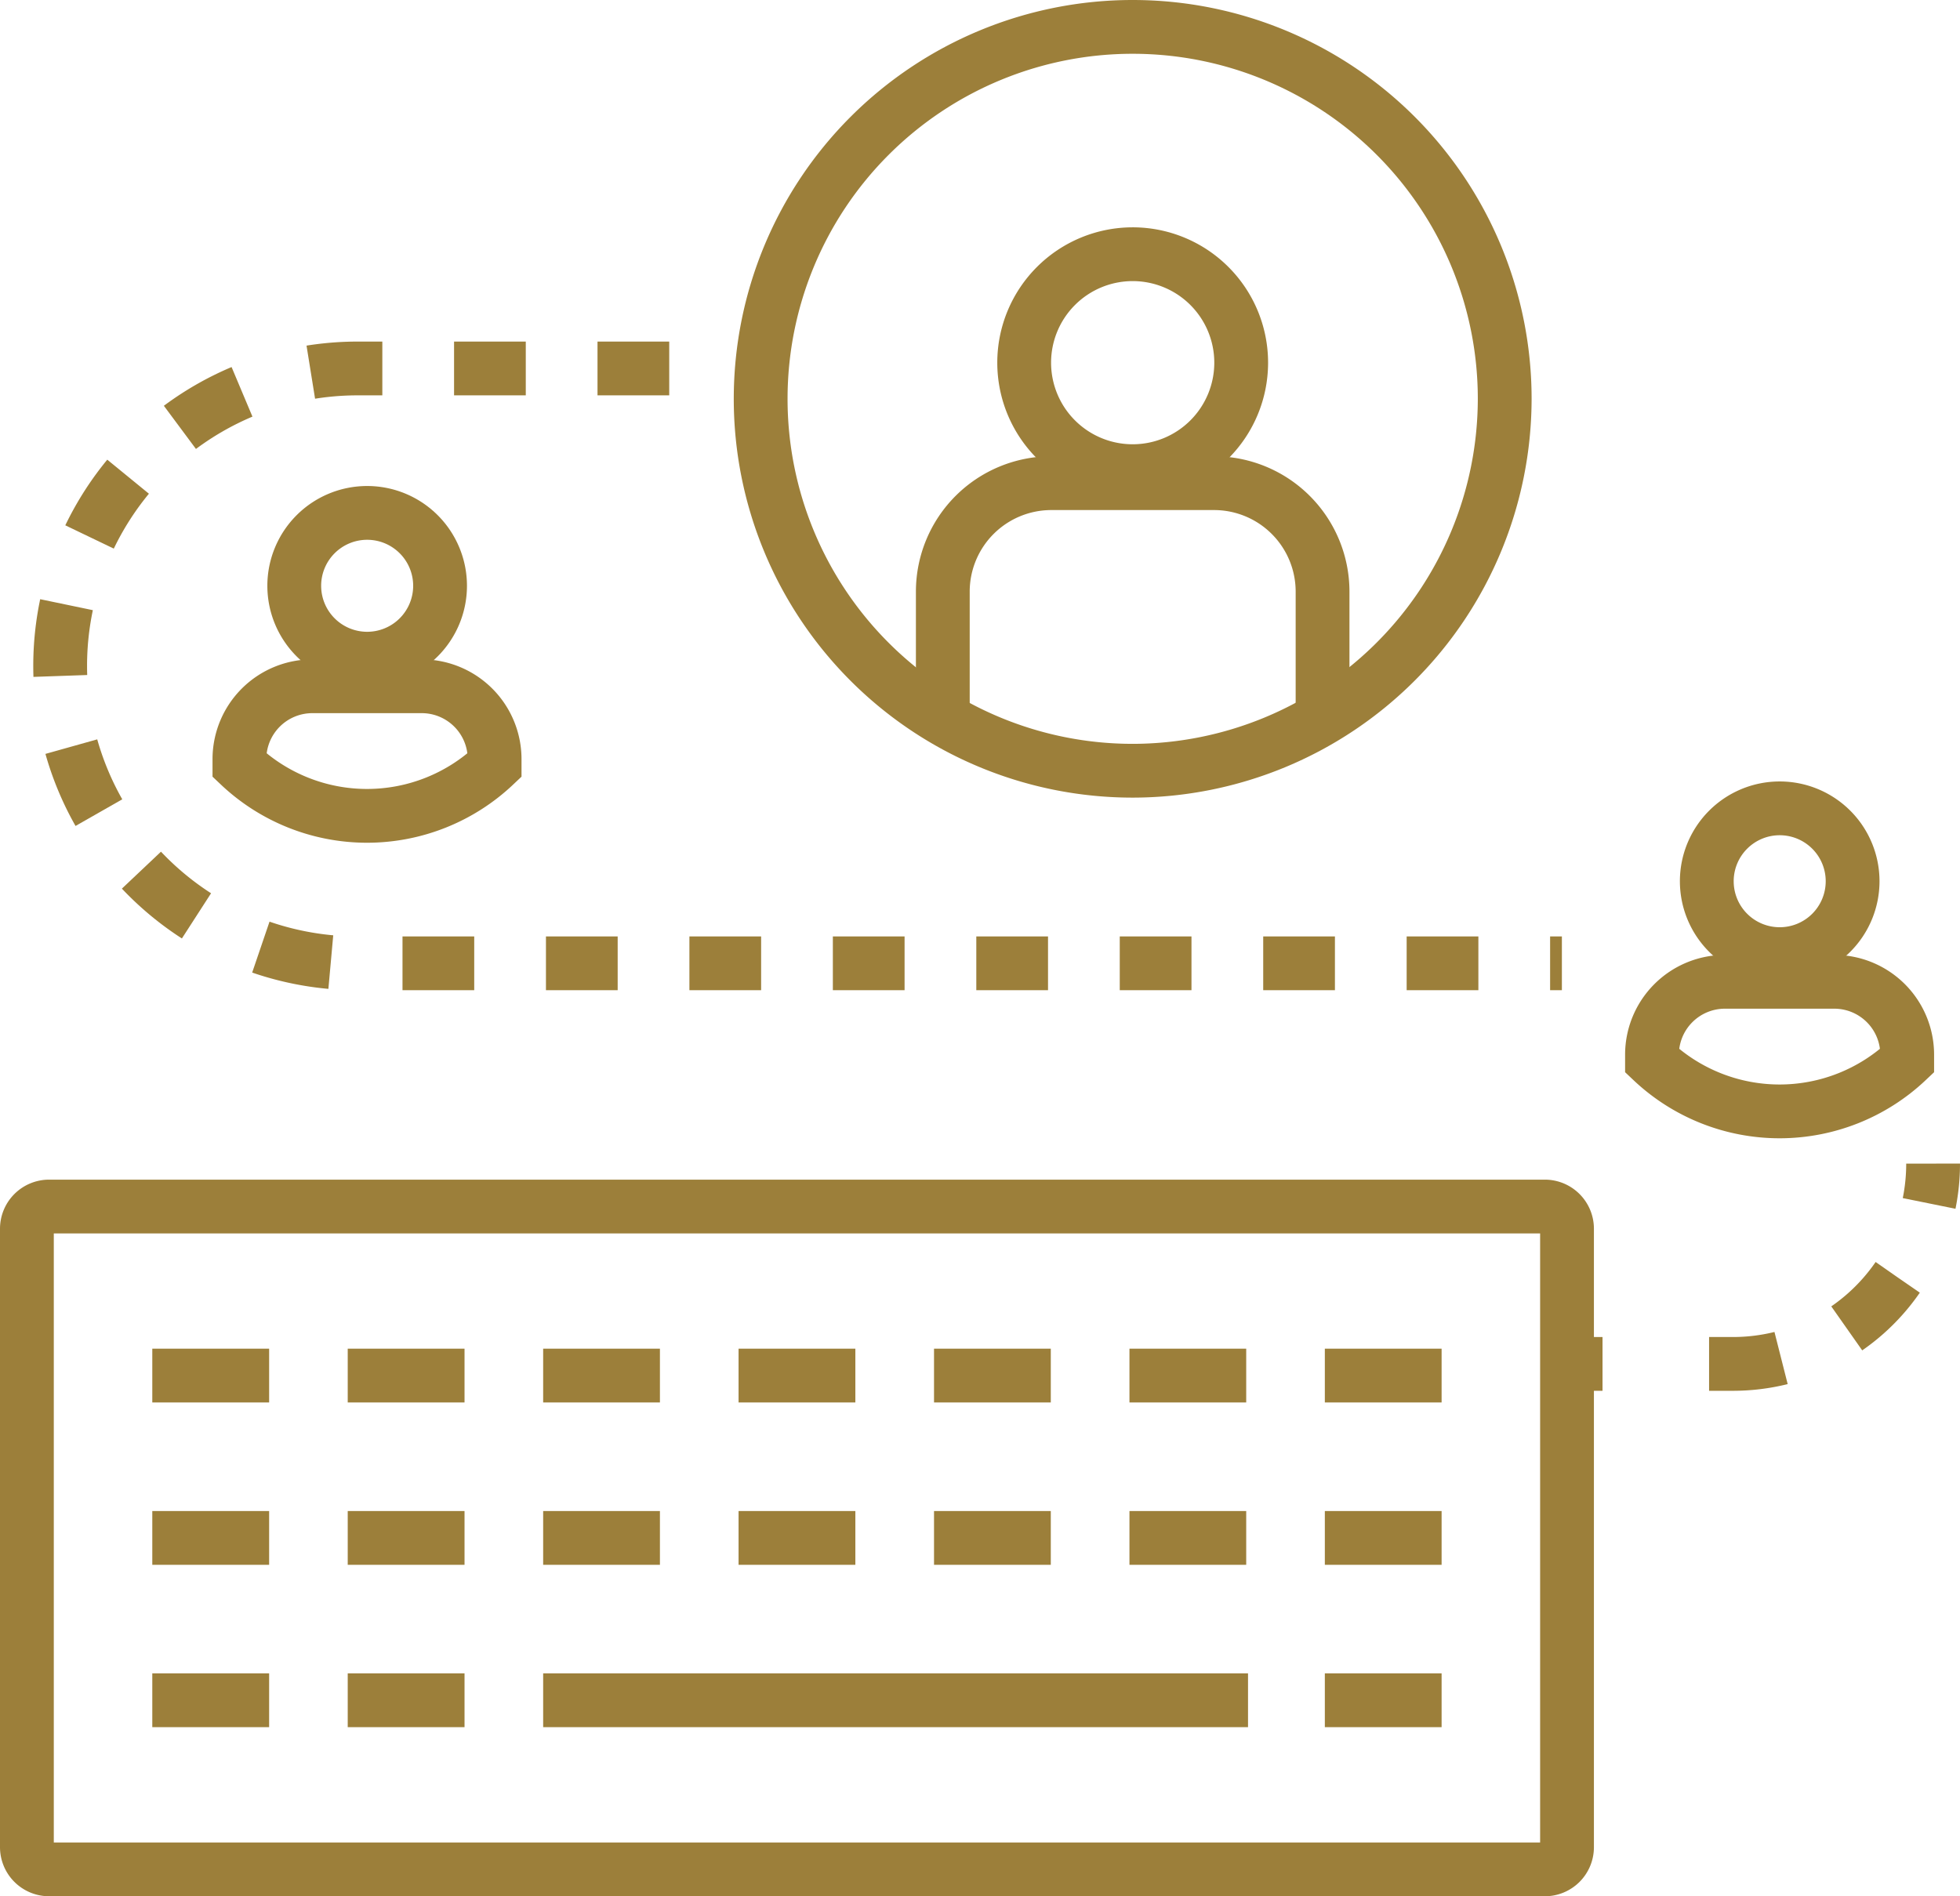 <?xml version="1.0" encoding="UTF-8"?> <svg xmlns="http://www.w3.org/2000/svg" width="109.306" height="105.775" viewBox="0 0 109.306 105.775"><defs><style>.a,.b,.c{fill:none;stroke:#9c7f3a;stroke-width:3px;}.b{stroke-dasharray:4;}.c{stroke-dasharray:4.041 4.041;}</style></defs><g transform="translate(1.5 1.5)"><path class="a" d="M1.239,0H84.652A1.238,1.238,0,0,1,85.89,1.238v34.5a1.237,1.237,0,0,1-1.237,1.237H1.239A1.239,1.239,0,0,1,0,35.731V1.239A1.239,1.239,0,0,1,1.239,0Z" transform="translate(0 65.804)"></path><line class="a" x2="6.516" transform="translate(6.993 75.233)"></line><line class="a" x2="6.514" transform="translate(17.892 75.233)"></line><line class="a" x2="6.512" transform="translate(28.791 75.233)"></line><line class="a" x2="6.513" transform="translate(39.689 75.233)"></line><line class="a" x2="6.512" transform="translate(50.589 75.233)"></line><line class="a" x2="6.511" transform="translate(61.488 75.233)"></line><line class="a" x2="6.512" transform="translate(72.384 75.233)"></line><line class="a" x2="6.516" transform="translate(6.993 84.29)"></line><line class="a" x2="6.514" transform="translate(17.892 84.29)"></line><line class="a" x2="6.512" transform="translate(28.791 84.29)"></line><line class="a" x2="6.513" transform="translate(39.689 84.29)"></line><line class="a" x2="6.512" transform="translate(50.589 84.29)"></line><line class="a" x2="6.511" transform="translate(61.488 84.29)"></line><line class="a" x2="6.512" transform="translate(72.384 84.29)"></line><line class="a" x2="6.516" transform="translate(6.993 93.346)"></line><line class="a" x2="6.514" transform="translate(17.892 93.346)"></line><line class="a" x2="39.309" transform="translate(28.791 93.346)"></line><line class="a" x2="6.512" transform="translate(72.384 93.346)"></line><path class="b" d="M1119.751,508.935h-17.375a16.59,16.59,0,0,0-16.592,16.591h0a16.592,16.592,0,0,0,16.592,16.591h67.157" transform="translate(-1083.929 -489.881)"></path><path class="a" d="M1179.286,548.631a11.141,11.141,0,0,1-.222,2.222" transform="translate(-1072.98 -485.222)"></path><path class="c" d="M1178.986,554.312a11.159,11.159,0,0,1-9.2,4.826h-5.007" transform="translate(-1074.656 -484.555)"></path><line class="a" x1="2.235" transform="translate(85.635 74.583)"></line><path class="a" d="M1121.763,538.631" transform="translate(-1079.706 -486.396)"></path><path class="a" d="M1105.6,520.211a4.066,4.066,0,1,1-4.066-4.065A4.066,4.066,0,0,1,1105.6,520.211Z" transform="translate(-1082.558 -489.035)"></path><path class="a" d="M1104.9,524.8h-6.1a4.067,4.067,0,0,0-4.069,4.065v.332a10.358,10.358,0,0,0,14.232,0v-.332A4.065,4.065,0,0,0,1104.9,524.8Z" transform="translate(-1082.879 -488.018)"></path><path class="a" d="M1176.1,534.961a4.066,4.066,0,1,1-4.066-4.065A4.066,4.066,0,0,1,1176.1,534.961Z" transform="translate(-1074.283 -487.304)"></path><path class="a" d="M1175.4,539.555h-6.1a4.067,4.067,0,0,0-4.068,4.065v.332a10.358,10.358,0,0,0,14.232,0v-.332A4.065,4.065,0,0,0,1175.4,539.555Z" transform="translate(-1074.603 -486.287)"></path><path class="a" d="M1141.492,533.377a20.747,20.747,0,1,1,20.748-20.746A20.77,20.77,0,0,1,1141.492,533.377Z" transform="translate(-1079.825 -491.883)"></path><path class="a" d="M1146,509.281a6.051,6.051,0,1,1-6.052-6.049A6.051,6.051,0,0,1,1146,509.281Z" transform="translate(-1078.281 -490.551)"></path><path class="a" d="M1151.015,527.693v-6.98a6.051,6.051,0,0,0-6.051-6.051h-9.076a6.051,6.051,0,0,0-6.051,6.051v6.98" transform="translate(-1078.758 -489.209)"></path></g></svg> 